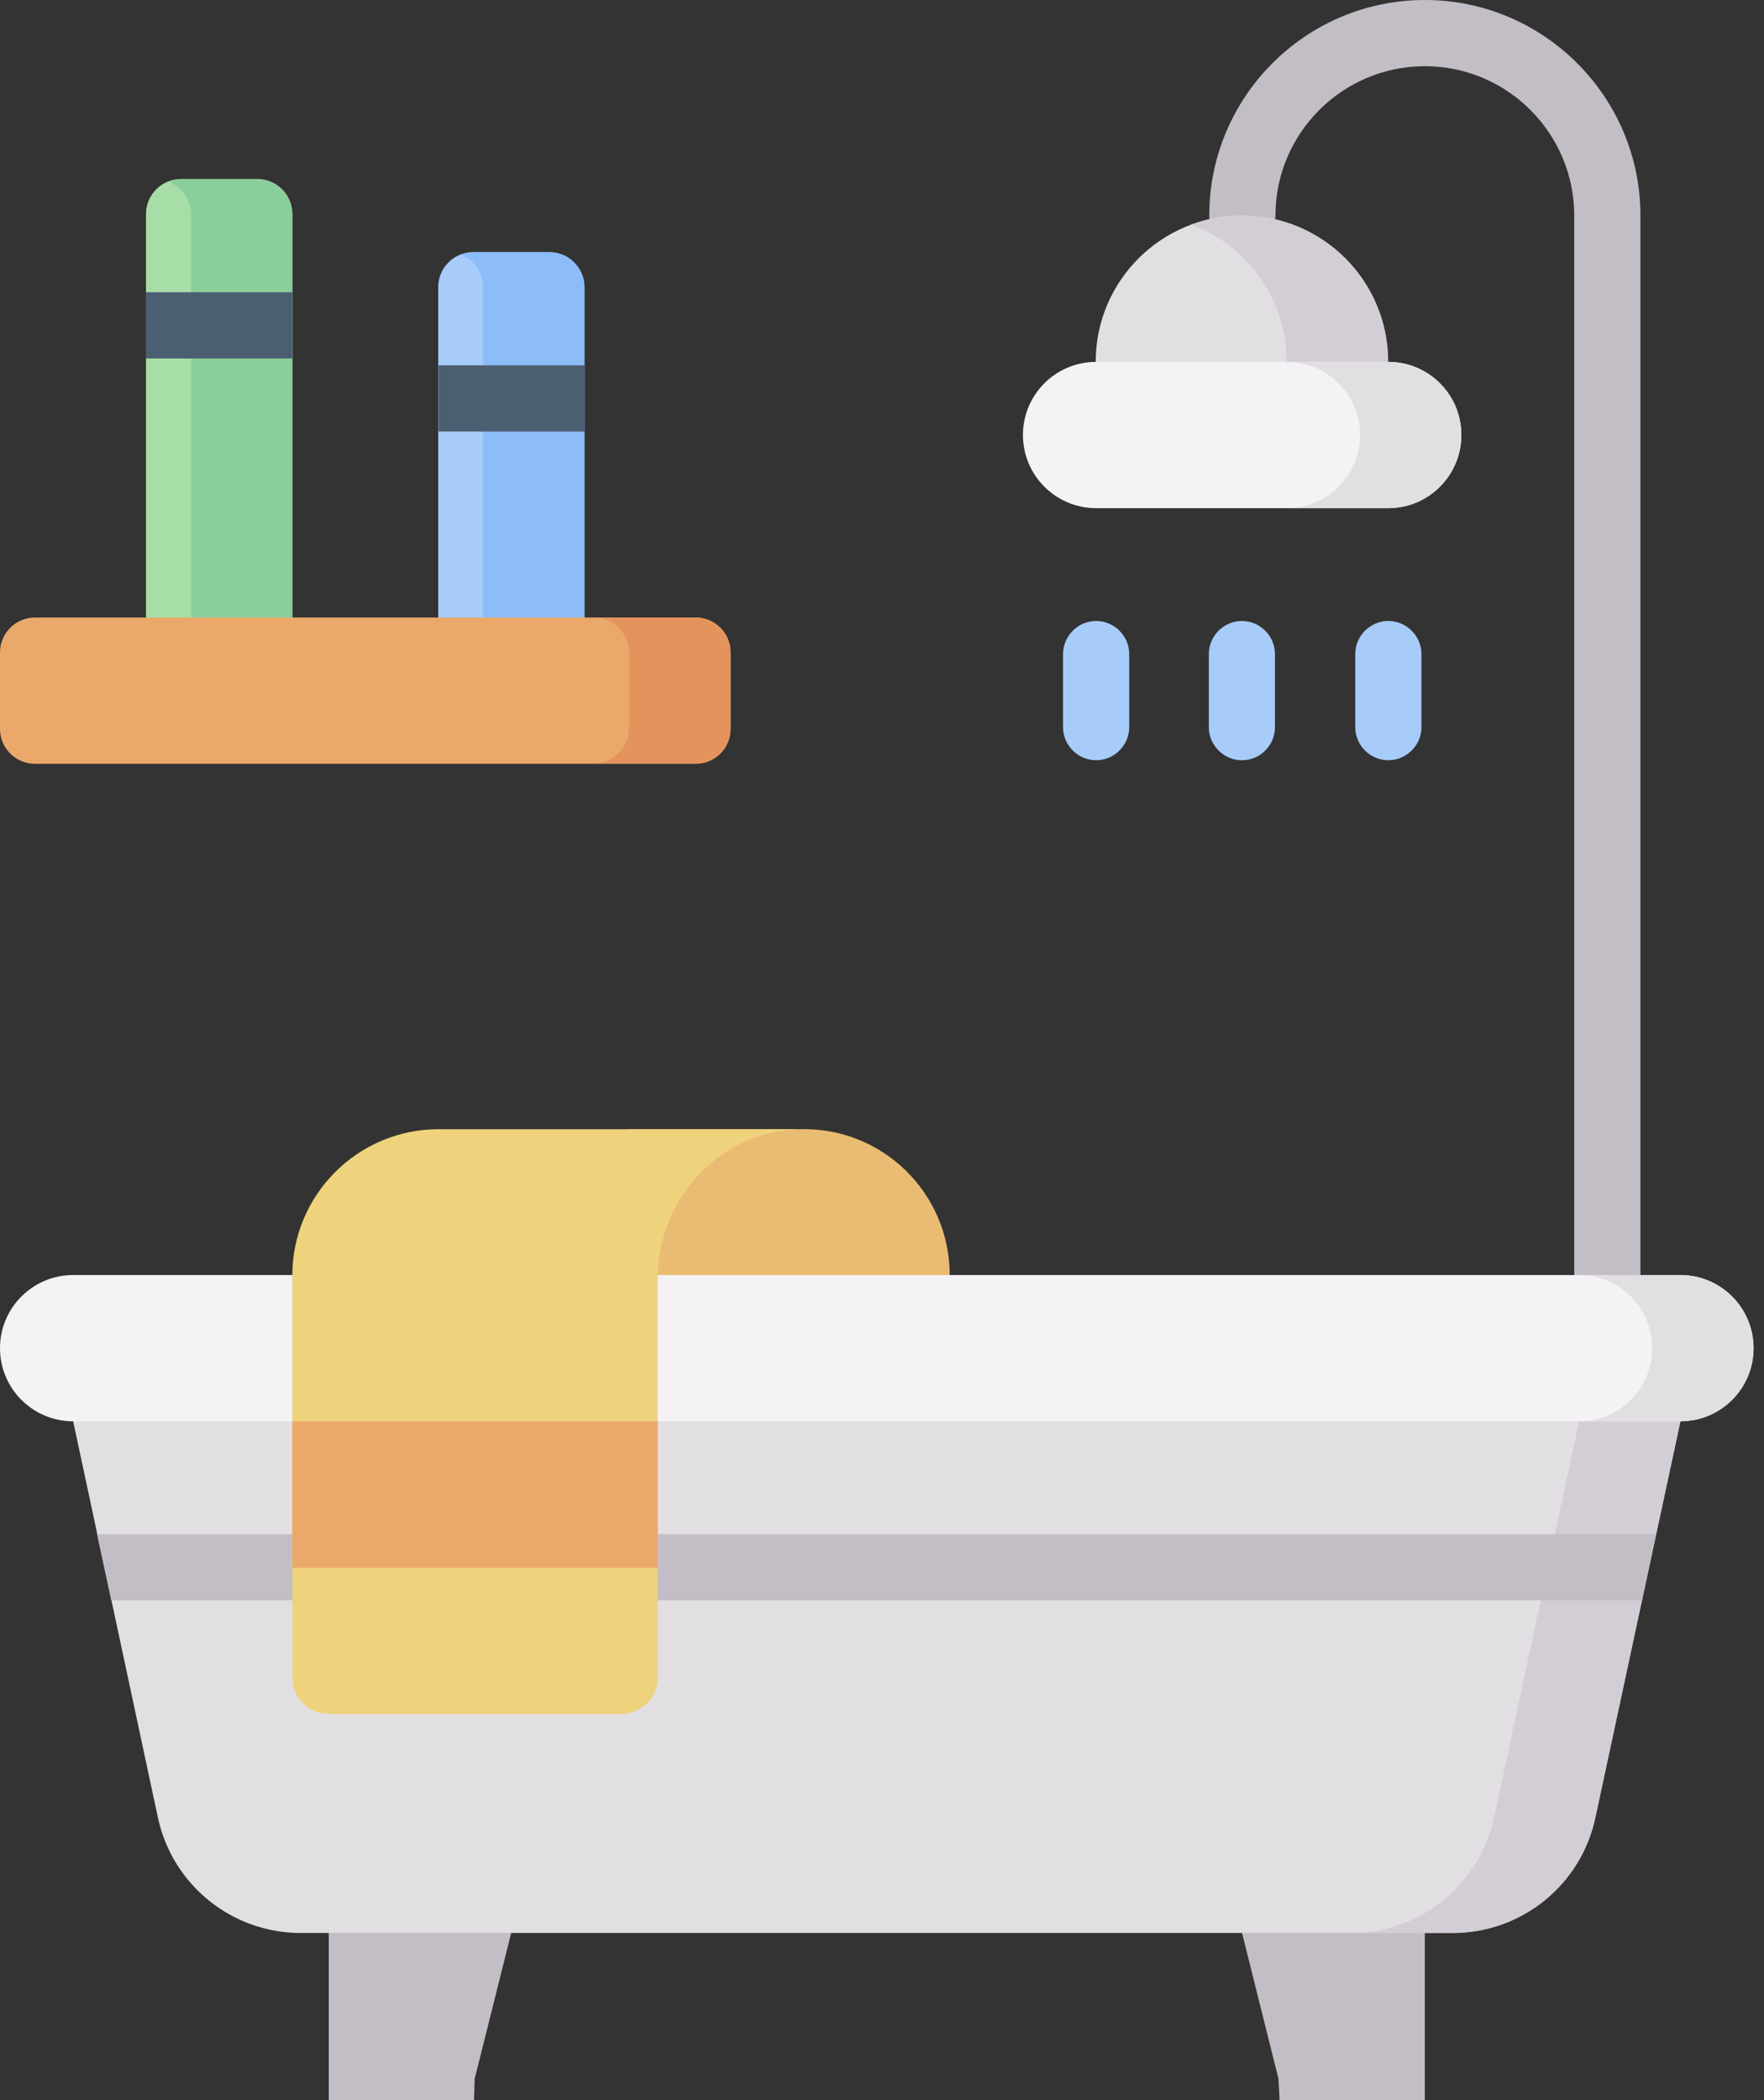 <svg width="21" height="25" viewBox="0 0 21 25" fill="none" xmlns="http://www.w3.org/2000/svg">
<rect x="0" y="0" width="21" height="25" fill="#333333" stroke="none"/>
<path d="M16.963 0C15.545 0 14.396 1.153 14.396 2.566C14.396 2.782 14.575 2.96 14.79 2.96C15.006 2.96 15.184 2.782 15.184 2.566C15.184 1.584 15.984 0.788 16.963 0.788C17.945 0.788 18.741 1.588 18.741 2.566V15.178C18.741 15.394 18.92 15.572 19.135 15.572C19.351 15.572 19.529 15.394 19.529 15.178V2.566C19.529 1.153 18.377 0 16.963 0Z" fill="#C3BEC6"/>
<path d="M6.958 7.691H5.217V3.417C5.217 3.189 5.403 3.002 5.631 3.002H6.543C6.772 3.002 6.958 3.189 6.958 3.417V7.691Z" fill="#A7CCF9"/>
<path d="M6.538 3.002H5.639C5.585 3.002 5.531 3.014 5.485 3.031C5.643 3.093 5.751 3.242 5.751 3.421V7.691H6.957V3.421C6.957 3.193 6.771 3.002 6.538 3.002Z" fill="#8CBDF9"/>
<path d="M5.22 4.349H6.961V5.137H5.22V4.349Z" fill="#4C5E71"/>
<path d="M3.48 7.691H1.738V2.546C1.738 2.318 1.925 2.131 2.153 2.131H3.065C3.293 2.131 3.48 2.318 3.48 2.546V7.691Z" fill="#A7DDA7"/>
<path d="M3.062 2.135H2.162C2.108 2.135 2.054 2.148 2.009 2.164C2.166 2.226 2.274 2.376 2.274 2.554V7.691H3.481V2.554C3.481 2.322 3.294 2.135 3.062 2.135Z" fill="#8ACE9B"/>
<path d="M1.738 3.479H3.48V4.267H1.738V3.479Z" fill="#4C5E71"/>
<path d="M11.306 15.179C11.306 14.2 10.502 13.413 9.52 13.442H7.476V15.37H11.306V15.179Z" fill="#EABC73"/>
<path d="M15.22 24.746L14.785 23.005V22.582H16.962V24.999H15.233L15.22 24.746Z" fill="#C3BEC6"/>
<path d="M5.651 24.746L6.087 23.005V22.582H3.914V24.999H5.643L5.651 24.746Z" fill="#C3BEC6"/>
<path d="M20.005 16.327H0.871V16.919L1.879 21.633C2.049 22.434 2.757 23.01 3.578 23.01H17.293C18.114 23.01 18.823 22.438 18.993 21.633L20.005 16.919V16.327Z" fill="#E2DFE2"/>
<path d="M18.798 16.327V16.919L17.787 21.633C17.617 22.434 16.908 23.01 16.087 23.01H17.293C18.114 23.01 18.823 22.438 18.993 21.633L20.005 16.919V16.327H18.798Z" fill="#D3CED5"/>
<path d="M0.871 16.919C0.39 16.919 0 16.53 0 16.049C0 15.568 0.39 15.178 0.871 15.178H20.004C20.485 15.178 20.875 15.568 20.875 16.049C20.875 16.53 20.485 16.919 20.004 16.919H0.871Z" fill="#F4F2F4"/>
<path d="M20.005 15.178H18.799C19.28 15.178 19.669 15.568 19.669 16.049C19.669 16.53 19.28 16.919 18.799 16.919H20.005C20.486 16.919 20.876 16.53 20.876 16.049C20.876 15.568 20.486 15.178 20.005 15.178Z" fill="#E2DFE2"/>
<path d="M19.547 19.051L19.712 18.263H1.155L1.325 19.051H19.547Z" fill="#C3BEC6"/>
<path d="M5.222 13.442C4.26 13.442 3.48 14.222 3.48 15.184V19.968C3.48 20.209 3.675 20.403 3.916 20.403H7.394C7.635 20.403 7.83 20.209 7.83 19.968V15.217C7.83 14.267 8.572 13.467 9.521 13.442H5.222Z" fill="#EFD27C"/>
<path d="M3.48 16.921H7.83V18.663H3.48V16.921Z" fill="#EAA96A"/>
<path d="M16.526 4.307C16.526 3.345 15.747 2.566 14.785 2.566C13.823 2.566 13.044 3.345 13.044 4.307V4.805H16.522L16.526 4.307Z" fill="#E2DFE2"/>
<path d="M14.785 2.566C14.573 2.566 14.37 2.603 14.18 2.674C14.843 2.918 15.316 3.557 15.316 4.307V4.805H16.522V4.307C16.526 3.345 15.747 2.566 14.785 2.566Z" fill="#D3CED5"/>
<path d="M16.527 6.049C17.008 6.049 17.397 5.659 17.397 5.178C17.397 4.697 17.008 4.308 16.527 4.308H13.048C12.568 4.308 12.178 4.697 12.178 5.178C12.178 5.659 12.568 6.049 13.048 6.049H16.527Z" fill="#F4F2F4"/>
<path d="M16.527 4.308H15.32C15.801 4.308 16.191 4.697 16.191 5.178C16.191 5.659 15.801 6.049 15.32 6.049H16.527C17.008 6.049 17.397 5.659 17.397 5.178C17.397 4.697 17.008 4.308 16.527 4.308Z" fill="#E2DFE2"/>
<path d="M13.049 9.05C12.834 9.05 12.655 8.872 12.655 8.657V7.786C12.655 7.57 12.834 7.392 13.049 7.392C13.265 7.392 13.443 7.57 13.443 7.786V8.657C13.443 8.872 13.265 9.05 13.049 9.05Z" fill="#A7CCF9"/>
<path d="M14.784 9.05C14.569 9.05 14.391 8.872 14.391 8.657V7.786C14.391 7.57 14.569 7.392 14.784 7.392C15 7.392 15.178 7.57 15.178 7.786V8.657C15.178 8.872 15.004 9.05 14.784 9.05Z" fill="#A7CCF9"/>
<path d="M16.528 9.05C16.312 9.05 16.134 8.872 16.134 8.657V7.786C16.134 7.57 16.312 7.392 16.528 7.392C16.743 7.392 16.922 7.57 16.922 7.786V8.657C16.922 8.872 16.743 9.05 16.528 9.05Z" fill="#A7CCF9"/>
<path d="M8.284 9.092H0.415C0.187 9.092 0 8.906 0 8.678V7.766C0 7.538 0.187 7.351 0.415 7.351H8.284C8.512 7.351 8.698 7.538 8.698 7.766V8.678C8.698 8.906 8.512 9.092 8.284 9.092Z" fill="#EAA96A"/>
<path d="M8.276 7.351H7.069C7.302 7.351 7.488 7.538 7.488 7.77V8.669C7.488 8.902 7.302 9.088 7.069 9.088H8.276C8.508 9.088 8.695 8.902 8.695 8.669V7.77C8.699 7.542 8.508 7.351 8.276 7.351Z" fill="#E5935D"/>
</svg>
